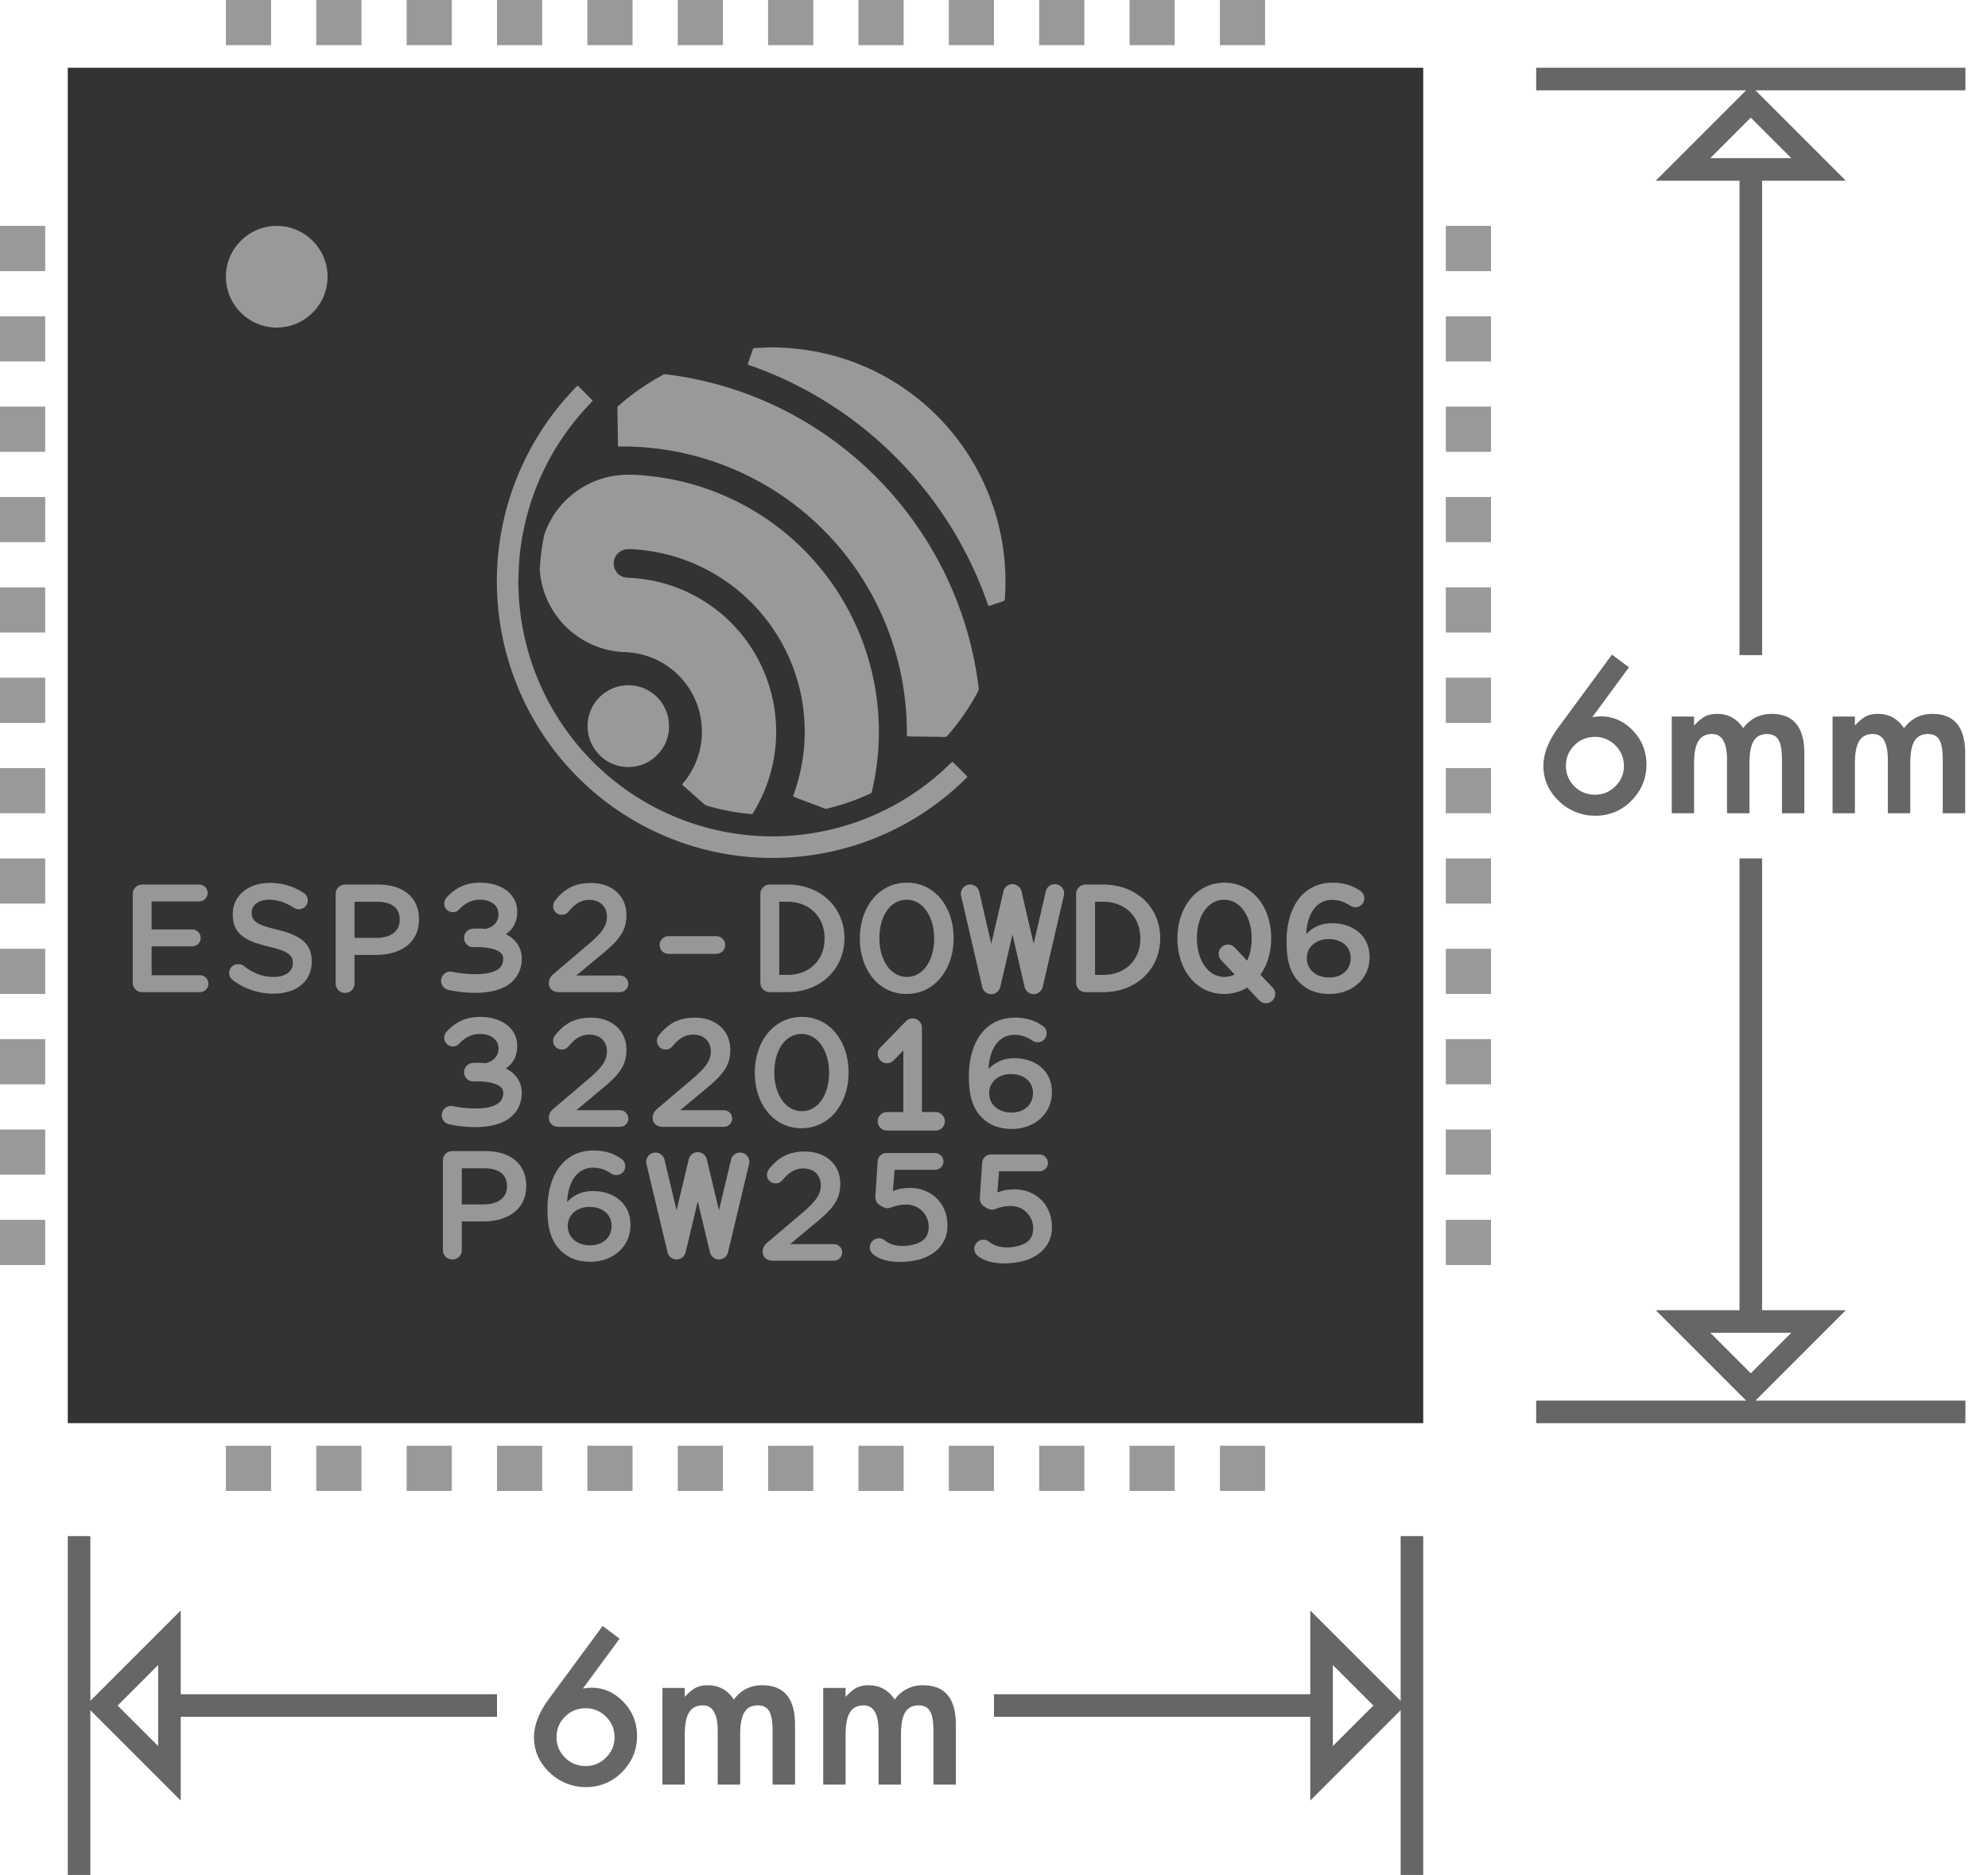 <svg xmlns="http://www.w3.org/2000/svg" width="88" height="83" viewBox="0 0 88 83"><path d="M64 54h2v2h-2zm0-4h2v2h-2zm0-4h2v2h-2zm0-4h2v2h-2zm0-4h2v2h-2zm0-4h2v2h-2zm0-4h2v2h-2zm0-4h2v2h-2zm0-4h2v2h-2zm0-4h2v2h-2zm0-4h2v2h-2zm0-4h2v2h-2zM10 64h2v2h-2zm4 0h2v2h-2zm4 0h2v2h-2zm4 0h2v2h-2zm4 0h2v2h-2zm4 0h2v2h-2zm4 0h2v2h-2zm4 0h2v2h-2zm4 0h2v2h-2zm4 0h2v2h-2zm4 0h2v2h-2zm4 0h2v2h-2zM0 10h2v2H0zm0 4h2v2H0zm0 4h2v2H0zm0 4h2v2H0zm0 4h2v2H0zm0 4h2v2H0zm0 4h2v2H0zm0 4h2v2H0zm0 4h2v2H0zm0 4h2v2H0zm0 4h2v2H0zm0 4h2v2H0zM54 0h2v2h-2zm-4 0h2v2h-2zm-4 0h2v2h-2zm-4 0h2v2h-2zm-4 0h2v2h-2zm-4 0h2v2h-2zm-4 0h2v2h-2zm-4 0h2v2h-2zm-4 0h2v2h-2zm-4 0h2v2h-2zm-4 0h2v2h-2zm-4 0h2v2h-2z" fill="#999"/><path fill="#333" d="M3 3h60v60H3z"/><path fill="#979797" d="M5.875 43.498v-3.92c0-.238.184-.422.422-.422h2.52c.204 0 .374.17.374.375 0 .211-.17.374-.374.374H6.712v1.239H8.51c.204 0 .374.17.374.381 0 .204-.17.368-.374.368H6.712v1.278h2.139c.204 0 .374.171.374.375 0 .211-.17.375-.374.375H6.297a.418.418 0 0 1-.422-.423zm4.434-.109a.39.39 0 0 1 .232-.708c.116 0 .19.034.245.075.395.312.816.49 1.333.49s.844-.246.844-.6v-.014c0-.34-.19-.523-1.075-.729-1.014-.244-1.585-.544-1.585-1.421v-.014c0-.817.681-1.381 1.626-1.381a2.62 2.62 0 0 1 1.511.442c.095.054.184.17.184.333a.39.39 0 0 1-.395.388.404.404 0 0 1-.218-.062c-.368-.238-.722-.36-1.096-.36-.49 0-.775.252-.775.565v.013c0 .368.217.531 1.136.749 1.007.245 1.524.605 1.524 1.395v.014c0 .893-.701 1.423-1.702 1.423a2.966 2.966 0 0 1-1.789-.598zm4.548-3.811c0-.238.184-.422.422-.422h1.457c1.116 0 1.81.574 1.81 1.534v.014c0 1.068-.857 1.568-1.906 1.568h-.946v1.267a.413.413 0 0 1-.415.415.414.414 0 0 1-.422-.415v-3.961zm1.81 1.938c.633 0 1.027-.295 1.027-.792v-.014c0-.558-.401-.792-1.027-.792h-.973v1.598h.973zm7.843 1.593l1.464-1.245c.653-.551.892-.857.892-1.286 0-.47-.334-.742-.77-.742-.381 0-.646.177-.939.531a.381.381 0 0 1-.292.129.38.38 0 0 1-.381-.381c0-.088.034-.184.095-.258.389-.483.83-.769 1.579-.769.933 0 1.571.572 1.571 1.422v.014c0 .749-.395 1.157-1.238 1.844l-.979.816h1.933c.204 0 .367.164.367.368s-.163.368-.367.368h-2.701c-.259 0-.449-.15-.449-.396-.002-.163.072-.299.215-.415zm4.69-1.272c0-.218.177-.395.388-.395h2.123c.211 0 .389.177.389.395a.393.393 0 0 1-.389.388h-2.123a.392.392 0 0 1-.388-.388zm4.458-2.259c0-.238.184-.422.422-.422h.768c1.496 0 2.531 1.028 2.531 2.368v.014c0 1.34-1.035 2.382-2.531 2.382h-.768a.416.416 0 0 1-.422-.422v-3.92zm1.19 3.579c1 0 1.652-.674 1.652-1.606v-.014c0-.932-.652-1.62-1.652-1.62h-.354v3.239h.354zm12.787-3.579c0-.238.185-.422.423-.422h.768c1.497 0 2.531 1.028 2.531 2.368v.014c0 1.34-1.034 2.382-2.531 2.382h-.768a.417.417 0 0 1-.423-.422v-3.92zm1.19 3.579c1.001 0 1.653-.674 1.653-1.606v-.014c0-.932-.652-1.62-1.653-1.62h-.353v3.239h.353zm-10.763-1.606v-.014c0-1.361.83-2.463 2.082-2.463 1.246 0 2.069 1.089 2.069 2.45v.014c0 1.361-.831 2.463-2.082 2.463-1.252 0-2.069-1.089-2.069-2.45zm3.288 0v-.014c0-.939-.482-1.708-1.218-1.708s-1.204.749-1.204 1.694v.014c0 .939.477 1.708 1.217 1.708.742.001 1.205-.762 1.205-1.694zm16.179 1.947c-.361-.361-.579-.857-.579-1.818v-.013c0-1.457.694-2.593 2.042-2.593.49 0 .878.129 1.191.34.129.082.21.19.21.36a.395.395 0 0 1-.401.388.44.44 0 0 1-.211-.062c-.259-.17-.497-.265-.816-.265-.707 0-1.103.64-1.144 1.511.252-.245.579-.477 1.144-.477.918 0 1.66.544 1.66 1.497v.014c0 .946-.77 1.62-1.77 1.62-.584.001-1.006-.184-1.326-.502zm2.259-1.082v-.014c0-.477-.381-.831-.974-.831-.592 0-.966.381-.966.836v.014c0 .483.395.851.987.851.593 0 .953-.367.953-.856zm-26.376 5.078v-.014c0-1.361.83-2.464 2.082-2.464 1.246 0 2.068 1.089 2.068 2.45v.014c0 1.36-.83 2.463-2.082 2.463s-2.068-1.089-2.068-2.449zm3.287 0v-.014c0-.939-.484-1.709-1.219-1.709s-1.205.749-1.205 1.695v.014c0 .938.477 1.707 1.219 1.707s1.205-.761 1.205-1.693zm6.768 1.979c-.361-.361-.579-.857-.579-1.817v-.014c0-1.456.694-2.593 2.042-2.593.49 0 .877.129 1.19.34.13.082.211.191.211.361a.395.395 0 0 1-.401.388.44.44 0 0 1-.211-.062c-.259-.17-.497-.266-.816-.266-.708 0-1.104.641-1.144 1.512.252-.246.579-.477 1.144-.477.918 0 1.66.544 1.66 1.496v.014c0 .946-.77 1.62-1.77 1.62-.586.001-1.007-.183-1.326-.502zm2.258-1.082v-.014c0-.477-.38-.83-.973-.83-.592 0-.966.381-.966.836v.014c0 .483.395.852.987.852.592-.001.952-.369.952-.858zm-26.121 2.986c0-.238.184-.422.422-.422h1.457c1.115 0 1.811.574 1.811 1.534v.014c0 1.068-.857 1.567-1.906 1.567h-.946v1.268a.413.413 0 0 1-.416.415.414.414 0 0 1-.422-.415v-3.961zm1.81 1.938c.633 0 1.027-.296 1.027-.792v-.013c0-.559-.4-.792-1.027-.792h-.973v1.598h.973zm3.398 2.038c-.361-.36-.578-.857-.578-1.817v-.014c0-1.456.693-2.592 2.041-2.592.49 0 .878.129 1.191.34.129.082.211.19.211.361a.395.395 0 0 1-.402.387.453.453 0 0 1-.211-.061c-.258-.17-.496-.266-.816-.266-.707 0-1.102.64-1.143 1.511.252-.245.578-.476 1.143-.476.919 0 1.66.543 1.66 1.496v.014c0 .945-.769 1.619-1.77 1.619-.583 0-1.005-.183-1.326-.502zm2.26-1.082v-.014c0-.476-.382-.83-.974-.83-.593 0-.966.381-.966.837v.014c0 .482.395.85.986.85s.954-.368.954-.857zm6.905.727l1.463-1.244c.654-.552.893-.857.893-1.287 0-.469-.334-.742-.77-.742-.381 0-.646.178-.939.531a.383.383 0 0 1-.293.13.381.381 0 0 1-.381-.382c0-.088.034-.184.096-.258.388-.483.83-.77 1.578-.77.933 0 1.572.572 1.572 1.422v.014c0 .75-.395 1.158-1.238 1.845l-.98.816h1.934c.203 0 .367.163.367.368a.367.367 0 0 1-.367.367H34.21c-.259 0-.448-.15-.448-.395-.002-.163.072-.299.215-.415zm4.697.547a.414.414 0 0 1-.17-.326c0-.219.184-.402.4-.402.103 0 .178.027.246.082.326.266.779.296 1.15.225.529-.1.809-.318.809-.822v-.014a.982.982 0 0 0-.986-.965c-.463 0-.688.162-.816.162-.13 0-.231-.047-.395-.162-.123-.089-.17-.212-.164-.368l.102-1.538a.384.384 0 0 1 .382-.375h2.157c.204 0 .374.17.374.375 0 .203-.17.367-.374.367H39.6l-.076.939c.225-.082.436-.136.756-.136.932 0 1.66.665 1.66 1.673v.014c0 .813-.611 1.424-1.625 1.555-.665.083-1.253.015-1.641-.284zm4.624.064a.414.414 0 0 1-.17-.326c0-.219.184-.402.401-.402.102 0 .177.027.245.082.327.266.78.296 1.151.225.528-.1.809-.319.809-.822v-.014a.982.982 0 0 0-.986-.966c-.463 0-.688.163-.817.163s-.231-.047-.395-.163c-.122-.089-.17-.211-.163-.367l.102-1.539a.384.384 0 0 1 .381-.374h2.158c.203 0 .373.17.373.374s-.17.368-.373.368h-1.791l-.074.939c.225-.082.436-.137.756-.137.932 0 1.66.666 1.66 1.674v.014c0 .813-.612 1.424-1.625 1.554-.665.085-1.254.016-1.642-.283z"/><path fill="#989898" d="M22.79 41.646a1.394 1.394 0 0 0-.4-.29c.29-.2.505-.506.505-.996v-.014c0-.735-.652-1.272-1.639-1.272-.667 0-1.116.252-1.477.646a.402.402 0 0 0-.116.279c0 .211.17.381.388.381a.345.345 0 0 0 .265-.116c.266-.272.544-.436.926-.436.51 0 .823.265.823.64v.014c0 .318-.212.551-.565.64a3.674 3.674 0 0 0-.578-.011.41.41 0 0 0 .062.819c.289-.021.966.017 1.207.275.051.054.105.142.078.33a.516.516 0 0 1-.23.376c-.503.346-1.649.189-2.011.108a.412.412 0 0 0-.492.31.41.41 0 0 0 .309.49c.096.022.601.131 1.186.131.501 0 1.061-.08 1.473-.361.322-.222.521-.545.578-.937.07-.498-.119-.822-.292-1.006zm0 5.942a1.391 1.391 0 0 0-.4-.289c.29-.201.505-.506.505-.996v-.014c0-.734-.652-1.272-1.639-1.272-.667 0-1.116.252-1.477.646a.4.4 0 0 0-.116.278c0 .211.17.382.388.382a.345.345 0 0 0 .265-.116c.266-.271.544-.436.926-.436.51 0 .823.266.823.641v.014c0 .317-.212.551-.565.639a3.755 3.755 0 0 0-.578-.01.41.41 0 0 0 .062.818c.289-.021.966.018 1.207.275.051.055.105.141.078.33a.512.512 0 0 1-.23.375c-.503.348-1.649.191-2.011.109a.412.412 0 0 0-.183.801c.096.021.601.131 1.186.131.501 0 1.061-.08 1.473-.363.322-.221.521-.544.578-.936.07-.497-.119-.822-.292-1.007z"/><path fill="#979797" d="M24.51 49.072l1.464-1.244c.653-.552.892-.857.892-1.287 0-.469-.334-.741-.77-.741-.381 0-.646.177-.939.53a.382.382 0 0 1-.292.13.381.381 0 0 1-.381-.382c0-.088.034-.184.095-.258.389-.483.83-.77 1.579-.77.933 0 1.571.572 1.571 1.422v.014c0 .749-.395 1.157-1.238 1.845l-.979.816h1.933c.204 0 .367.163.367.368a.366.366 0 0 1-.367.367h-2.701c-.259 0-.449-.15-.449-.395-.002-.163.072-.299.215-.415zm4.598 0l1.463-1.244c.653-.552.892-.857.892-1.287 0-.469-.334-.741-.77-.741-.381 0-.646.177-.938.53a.385.385 0 0 1-.579-.51c.389-.483.83-.77 1.579-.77.933 0 1.572.572 1.572 1.422v.014c0 .749-.396 1.157-1.239 1.845l-.979.816h1.933c.204 0 .367.163.367.368a.366.366 0 0 1-.367.367H29.34c-.259 0-.449-.15-.449-.395 0-.163.074-.299.217-.415z"/><path fill="#989898" d="M45.754 44.008a.413.413 0 0 1-.4-.318l-.537-2.322-.539 2.322a.41.41 0 0 1-.799 0l-.938-4.047a.411.411 0 0 1 .8-.186l.538 2.322.539-2.322a.41.41 0 0 1 .799 0l.538 2.322.539-2.322a.41.41 0 1 1 .799.186l-.938 4.047a.414.414 0 0 1-.401.318zm-13.93 11.745a.409.409 0 0 1-.398-.315l-.539-2.257-.539 2.257a.41.41 0 0 1-.798 0l-.939-3.93a.411.411 0 0 1 .799-.189l.539 2.257.539-2.257a.41.41 0 0 1 .798 0l.539 2.257.539-2.257a.411.411 0 0 1 .799.189l-.938 3.93a.412.412 0 0 1-.401.315zm24.512-12.034l-.541-.57c.303-.433.475-.994.475-1.611v-.014c0-1.361-.823-2.45-2.068-2.45-1.252 0-2.082 1.103-2.082 2.463v.014c0 1.361.816 2.45 2.068 2.45.382 0 .724-.104 1.016-.284l.536.566a.41.41 0 1 0 .596-.564zm-2.135-.473c-.742 0-1.219-.77-1.219-1.708v-.014c0-.946.471-1.694 1.205-1.694s1.218.769 1.218 1.708v.014c0 .363-.07.698-.2.974l-.551-.583a.41.41 0 1 0-.596.564l.595.63a.995.995 0 0 1-.452.109zm-12.787 5.981h-.605v-3.734a.414.414 0 0 0-.256-.381.414.414 0 0 0-.449.094l-1.134 1.162a.41.41 0 1 0 .587.574l.43-.441v2.727h-.723a.41.41 0 1 0 0 .82h2.15a.41.41 0 1 0 0-.821z"/><g fill="#999"><path d="M33.342 15.422c.123-.027.25-.021.376-.026.284-.022.571-.026.856-.005 2.018.071 4.012.755 5.648 1.943a10.346 10.346 0 0 1 3.59 4.667c.561 1.451.787 3.028.661 4.579-.125.063-.264.096-.395.146-.108.032-.214.086-.327.098a17.195 17.195 0 0 0-2.963-5.328 17.13 17.13 0 0 0-7.307-5.221c-.122-.047-.248-.082-.367-.136-.025-.037.012-.08.019-.118.074-.198.133-.402.209-.599"/><path d="M29.252 16.647c.068-.035.136-.09.218-.079a15.805 15.805 0 0 1 7.05 2.664 15.948 15.948 0 0 1 6.772 10.994c.011.12.057.251.008.368a10.486 10.486 0 0 1-.944 1.469c-.15.187-.293.38-.463.551-.098.021-.201.007-.301.006-.483-.01-.966-.009-1.449-.025a13.056 13.056 0 0 0-.298-2.917 12.68 12.68 0 0 0-2.534-5.263 12.583 12.583 0 0 0-9.955-4.65c-.007-.574-.02-1.149-.026-1.725-.004-.034.026-.055.048-.076a10.379 10.379 0 0 1 1.874-1.317"/><path d="M25.508 17.127c.02-.021.046-.036.07-.052.223.218.441.438.658.66-.084.112-.19.204-.281.31a11.312 11.312 0 0 0-3.005 7.507c-.024.212.009.423.006.635a11.333 11.333 0 0 0 2.059 6.072 11.249 11.249 0 0 0 9.067 4.765c1.407.012 2.818-.24 4.134-.747a11.18 11.18 0 0 0 3.611-2.249c.111-.103.216-.213.333-.31.226.22.45.442.667.672a12.147 12.147 0 0 1-5.422 3.158c-1.349.369-2.76.503-4.154.395a12.174 12.174 0 0 1-8.82-4.862 12.296 12.296 0 0 1 1.077-15.954"/><path d="M27.039 21.09c.537-.108 1.089-.083 1.629-.028a11.347 11.347 0 0 1 6.039 2.484 11.39 11.39 0 0 1 3.512 4.949 11.446 11.446 0 0 1 .388 6.491c-.015.054-.021.124-.083.143-.574.269-1.175.479-1.787.636-.086.02-.178.062-.262.017-.457-.182-.922-.339-1.373-.529a8.201 8.201 0 0 0 .495-2.236 8.096 8.096 0 0 0-4.113-7.692 8.037 8.037 0 0 0-3.12-.983c-.201-.019-.402-.04-.604-.029a.628.628 0 0 0-.57.461.626.626 0 0 0 .091.534c.11.166.307.264.504.267a6.804 6.804 0 0 1 5.113 2.596 6.836 6.836 0 0 1 .404 7.869 9.798 9.798 0 0 1-1.972-.362c-.129-.028-.214-.134-.311-.214-.261-.233-.524-.462-.786-.695-.042-.025-.026-.075.005-.101a3.5 3.5 0 0 0 .829-2.383 3.517 3.517 0 0 0-3.487-3.419 3.917 3.917 0 0 1-3.687-3.652 10.06 10.06 0 0 1 .195-1.527 3.891 3.891 0 0 1 1.526-2.006c.43-.289.917-.491 1.425-.591"/><path d="M27.479 30.364a1.803 1.803 0 0 1 2.029 1.161c.108.281.12.588.091.885a1.82 1.82 0 0 1-.662 1.151 1.77 1.77 0 0 1-1.106.391 1.759 1.759 0 0 1-1.299-.535 1.812 1.812 0 0 1 .947-3.053"/></g><circle fill="#999" cx="12.25" cy="12.25" r="2.25"/><path fill="none" stroke="#666" stroke-miterlimit="10" d="M77.5 8v21m0-24.5l-3 3h6zm-9.5-1h19"/><path d="M71.355 28.978l.751.562-1.621 2.206c.088-.012.162-.021.224-.026s.11-.009.146-.009c.551 0 1.026.211 1.428.633.398.416.598.917.598 1.503 0 .621-.223 1.154-.668 1.6a2.176 2.176 0 0 1-1.595.664 2.282 2.282 0 0 1-1.617-.655c-.454-.437-.682-.954-.682-1.551 0-.536.222-1.104.664-1.705l2.372-3.222zm.528 4.935c0-.36-.125-.665-.374-.914a1.24 1.24 0 0 0-.909-.378c-.357 0-.661.125-.91.374s-.373.551-.373.905.124.656.373.905.554.374.914.374c.352 0 .652-.125.901-.374.252-.252.378-.55.378-.892zm2.118-2.193h.988v.396c.19-.199.354-.334.488-.404.144-.073.323-.11.54-.11.483 0 .866.211 1.147.633.311-.422.73-.633 1.261-.633.964 0 1.446.584 1.446 1.753V36h-.993v-2.377c0-.41-.05-.7-.149-.87-.103-.173-.271-.259-.506-.259-.272 0-.471.103-.595.308-.125.205-.188.535-.188.989V36h-.993v-2.364c0-.762-.22-1.143-.659-1.143-.278 0-.48.104-.608.312-.127.208-.191.536-.191.984V36h-.988v-4.28zm7.119 0h.988v.396c.19-.199.354-.334.488-.404.144-.073.323-.11.54-.11.483 0 .866.211 1.147.633.311-.422.73-.633 1.261-.633.964 0 1.446.584 1.446 1.753V36h-.993v-2.377c0-.41-.05-.7-.149-.87-.103-.173-.271-.259-.506-.259-.272 0-.471.103-.595.308-.125.205-.188.535-.188.989V36h-.993v-2.364c0-.762-.22-1.143-.659-1.143-.278 0-.48.104-.608.312-.127.208-.191.536-.191.984V36h-.988v-4.28z" fill="#666"/><path fill="none" stroke="#666" stroke-miterlimit="10" d="M77.5 38v20m0 3.5l3-3h-6zm-9.5 1h19"/><g><path fill="none" stroke="#666" stroke-miterlimit="10" d="M8 75.5h14m-17.5 0l3 3v-6zm-1 7.5V68"/><path d="M26.675 71.978l.751.562-1.622 2.206a4.377 4.377 0 0 1 .369-.035c.551 0 1.027.211 1.428.633.398.416.598.917.598 1.503 0 .621-.223 1.154-.668 1.6a2.175 2.175 0 0 1-1.595.663 2.285 2.285 0 0 1-1.617-.654c-.454-.437-.681-.953-.681-1.551 0-.537.221-1.105.664-1.705l2.373-3.222zm.528 4.934c0-.359-.125-.664-.374-.914a1.239 1.239 0 0 0-.91-.377c-.357 0-.661.124-.91.373s-.374.551-.374.905.125.656.374.905.554.373.914.373c.352 0 .652-.124.901-.373.253-.251.379-.548.379-.892zm2.118-2.192h.989v.396c.19-.199.353-.334.488-.404a1.19 1.19 0 0 1 .541-.109c.483 0 .866.211 1.147.633a1.485 1.485 0 0 1 1.261-.633c.964 0 1.446.584 1.446 1.753V79H34.2v-2.377c0-.41-.05-.701-.149-.871-.103-.172-.271-.259-.505-.259-.272 0-.471.103-.595.308-.125.205-.187.535-.187.988V79h-.993v-2.364c0-.762-.22-1.143-.659-1.143-.278 0-.481.104-.609.312-.127.209-.191.537-.191.984V79h-.989v-4.28zm7.119 0h.989v.396c.19-.199.353-.334.488-.404a1.19 1.19 0 0 1 .541-.109c.483 0 .866.211 1.147.633a1.485 1.485 0 0 1 1.261-.633c.964 0 1.446.584 1.446 1.753V79h-.993v-2.377c0-.41-.05-.701-.149-.871-.103-.172-.271-.259-.505-.259-.272 0-.471.103-.595.308-.125.205-.187.535-.187.988V79h-.993v-2.364c0-.762-.22-1.143-.659-1.143-.278 0-.481.104-.609.312-.127.209-.191.537-.191.984V79h-.991v-4.28z" fill="#666"/><path fill="none" stroke="#666" stroke-miterlimit="10" d="M44 75.5h14m3.5 0l-3-3v6zm1 7.5V68"/></g></svg>